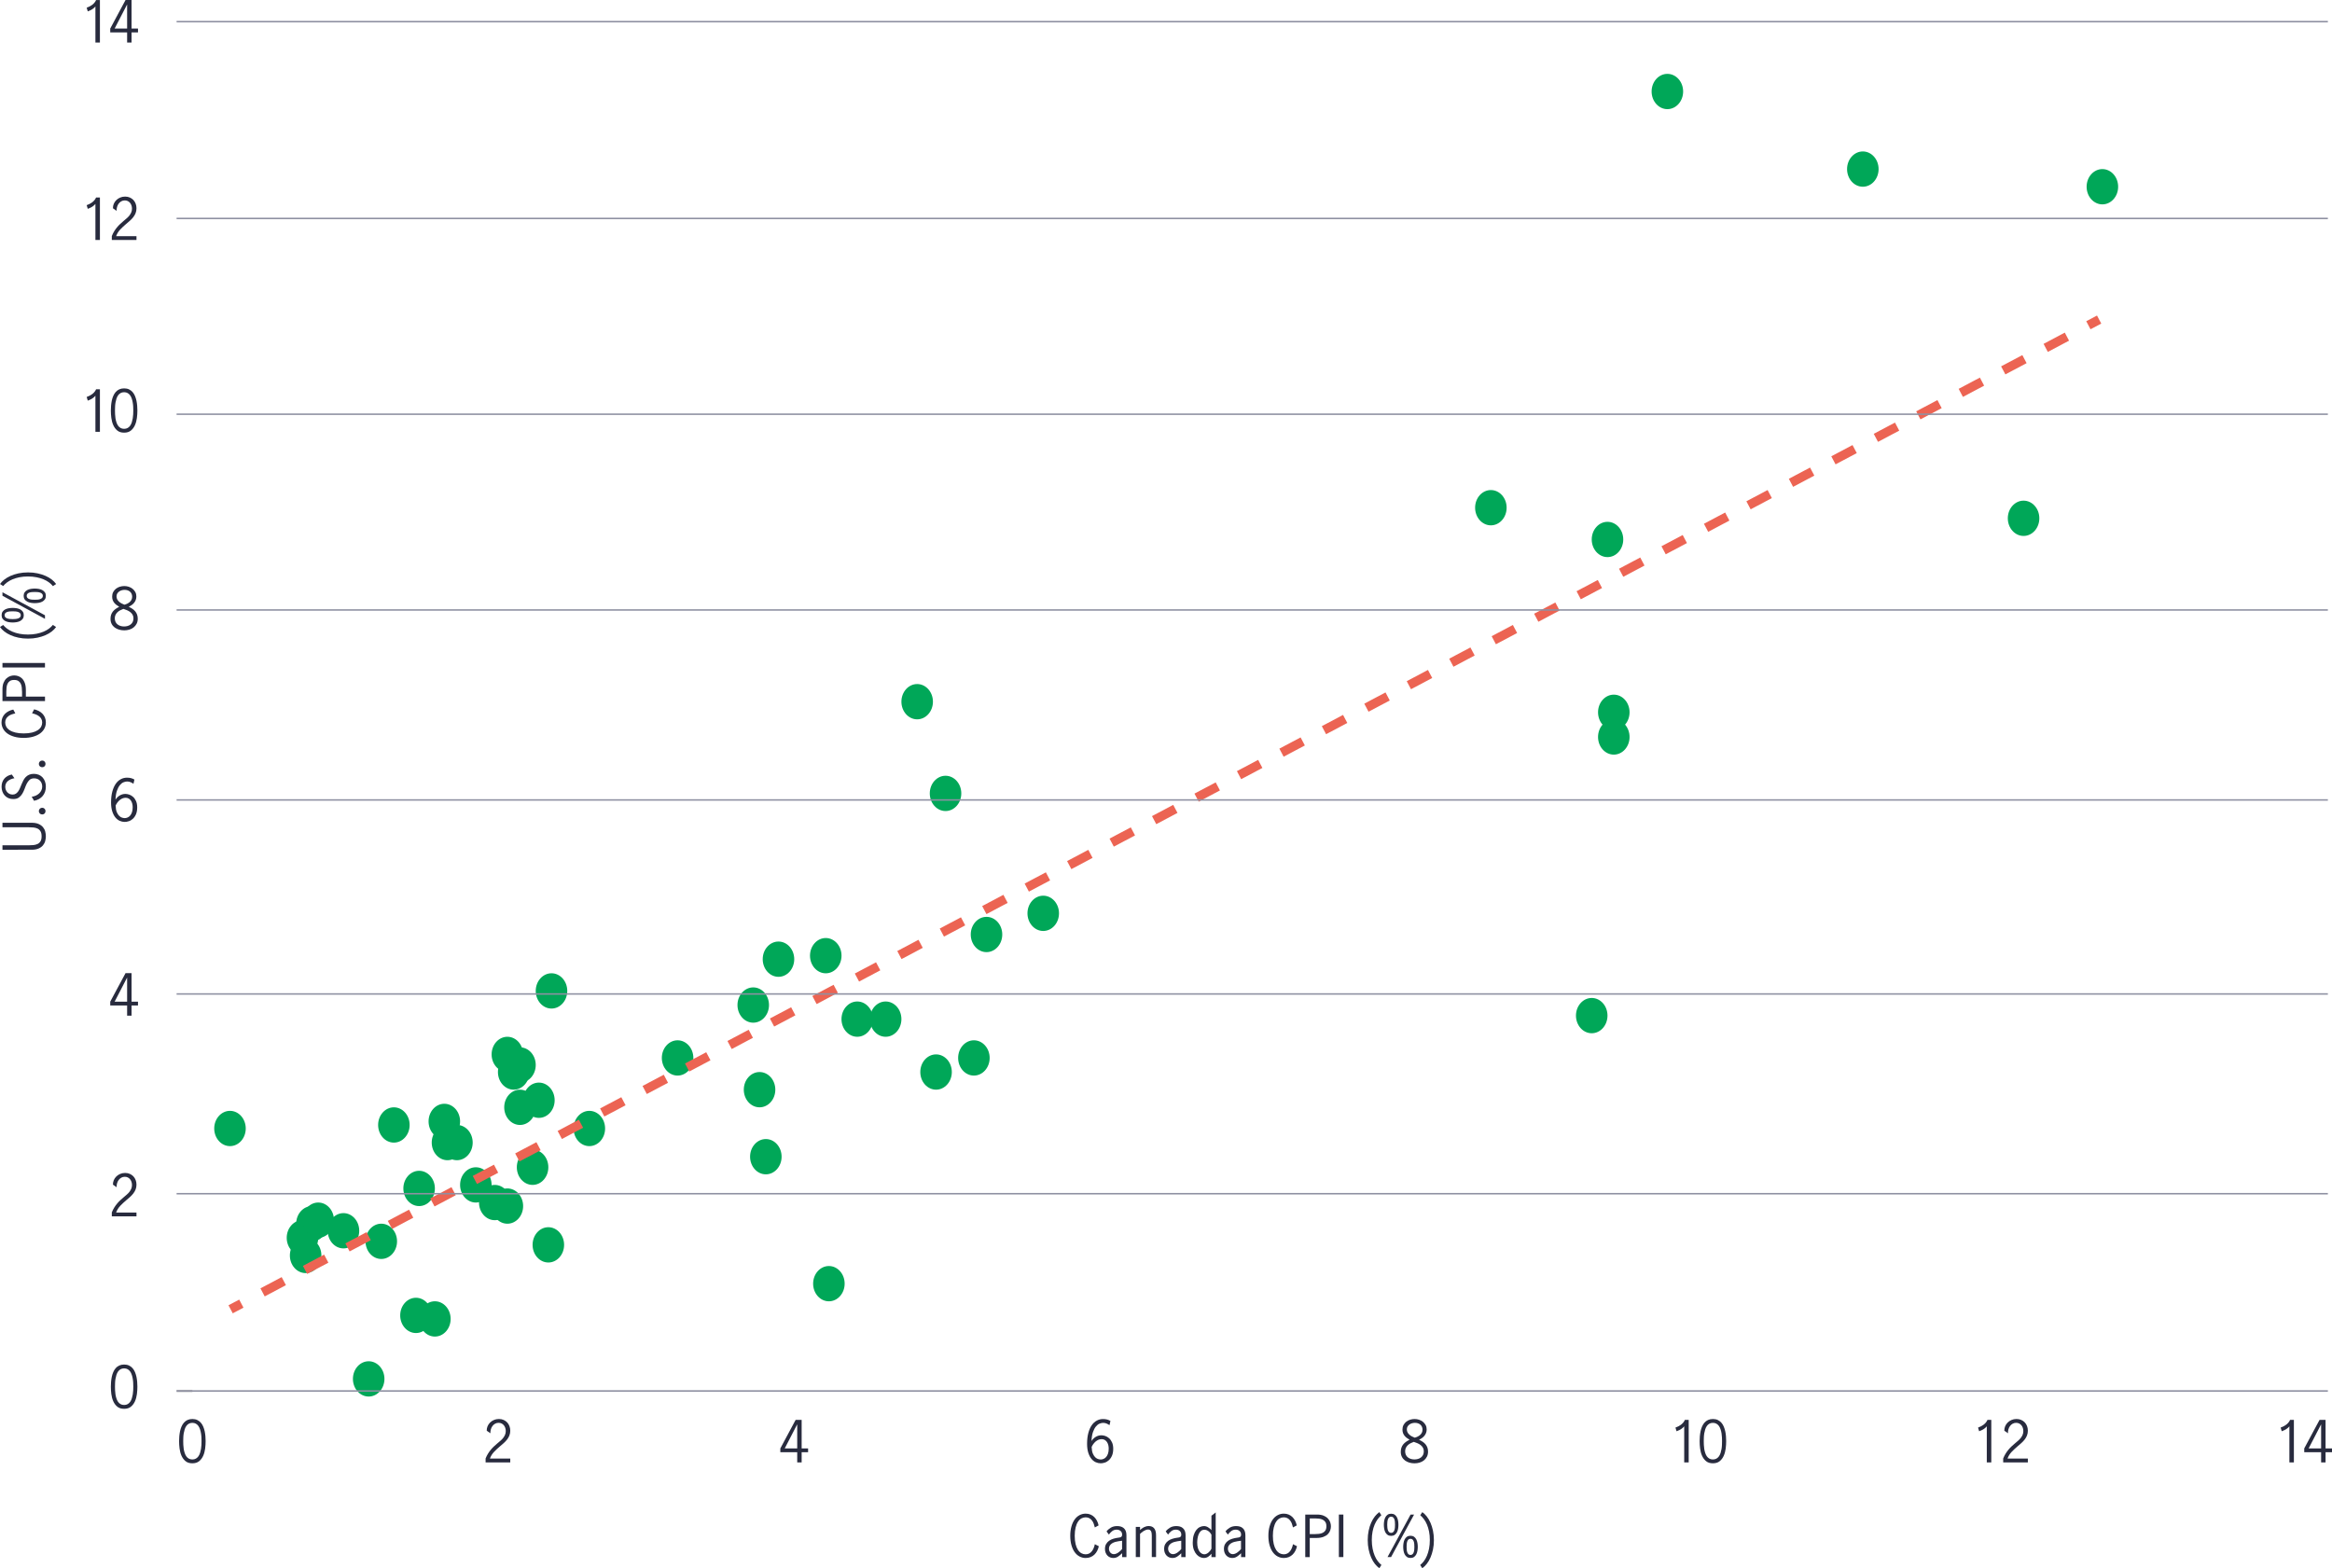 <?xml version="1.0" encoding="UTF-8"?><svg id="Layer_1" xmlns="http://www.w3.org/2000/svg" viewBox="0 0 767.89 516.39"><defs><style>.cls-1,.cls-2,.cls-3,.cls-4{fill:none;}.cls-1,.cls-3{stroke:#ec6453;stroke-miterlimit:10;stroke-width:3px;}.cls-5{fill:#00a758;}.cls-6{fill:#282b3e;}.cls-2{stroke:#bfbfbf;stroke-width:.75px;}.cls-2,.cls-4{stroke-linejoin:round;}.cls-3{stroke-dasharray:0 0 7.91 7.91;}.cls-4{stroke:#8e90a2;stroke-width:.5px;}</style></defs><line class="cls-2" x1="58.15" y1="458.02" x2="63.34" y2="458.02"/><ellipse class="cls-5" cx="308.23" cy="353.01" rx="5.19" ry="5.81"/><ellipse class="cls-5" cx="320.69" cy="348.37" rx="5.19" ry="5.81"/><ellipse class="cls-5" cx="529.32" cy="177.64" rx="5.19" ry="5.81"/><ellipse class="cls-5" cx="692.28" cy="61.49" rx="5.19" ry="5.81"/><ellipse class="cls-5" cx="531.4" cy="234.55" rx="5.19" ry="5.81"/><ellipse class="cls-5" cx="343.52" cy="300.75" rx="5.19" ry="5.81"/><ellipse class="cls-5" cx="531.4" cy="242.68" rx="5.19" ry="5.81"/><ellipse class="cls-5" cx="490.92" cy="167.18" rx="5.19" ry="5.81"/><ellipse class="cls-5" cx="549.04" cy="30.13" rx="5.19" ry="5.81"/><ellipse class="cls-5" cx="613.4" cy="55.68" rx="5.19" ry="5.81"/><ellipse class="cls-5" cx="666.33" cy="170.67" rx="5.19" ry="5.81"/><ellipse class="cls-5" cx="524.13" cy="334.43" rx="5.19" ry="5.81"/><ellipse class="cls-5" cx="291.63" cy="335.59" rx="5.19" ry="5.81"/><ellipse class="cls-5" cx="248.03" cy="330.95" rx="5.19" ry="5.81"/><ellipse class="cls-5" cx="282.28" cy="335.59" rx="5.19" ry="5.81"/><ellipse class="cls-5" cx="272.94" cy="422.7" rx="5.19" ry="5.81"/><ellipse class="cls-5" cx="271.91" cy="314.69" rx="5.19" ry="5.81"/><ellipse class="cls-5" cx="256.34" cy="315.85" rx="5.19" ry="5.81"/><ellipse class="cls-5" cx="324.84" cy="307.72" rx="5.19" ry="5.81"/><ellipse class="cls-5" cx="311.35" cy="261.26" rx="5.19" ry="5.81"/><ellipse class="cls-5" cx="250.11" cy="358.82" rx="5.19" ry="5.81"/><ellipse class="cls-5" cx="171.22" cy="364.63" rx="5.19" ry="5.81"/><ellipse class="cls-5" cx="146.31" cy="369.27" rx="5.19" ry="5.81"/><ellipse class="cls-5" cx="75.73" cy="371.6" rx="5.19" ry="5.81"/><ellipse class="cls-5" cx="150.46" cy="376.24" rx="5.19" ry="5.81"/><ellipse class="cls-5" cx="171.22" cy="350.69" rx="5.19" ry="5.81"/><ellipse class="cls-5" cx="102.72" cy="402.96" rx="5.19" ry="5.81"/><ellipse class="cls-5" cx="113.1" cy="405.28" rx="5.19" ry="5.81"/><ellipse class="cls-5" cx="194.06" cy="371.6" rx="5.19" ry="5.81"/><ellipse class="cls-5" cx="223.12" cy="348.37" rx="5.19" ry="5.81"/><ellipse class="cls-5" cx="99.6" cy="407.6" rx="5.19" ry="5.81"/><ellipse class="cls-5" cx="252.18" cy="380.89" rx="5.19" ry="5.81"/><ellipse class="cls-5" cx="167.07" cy="397.15" rx="5.19" ry="5.81"/><ellipse class="cls-5" cx="169.15" cy="353.01" rx="5.19" ry="5.81"/><ellipse class="cls-5" cx="167.07" cy="347.21" rx="5.19" ry="5.81"/><ellipse class="cls-5" cx="147.35" cy="376.24" rx="5.19" ry="5.81"/><ellipse class="cls-5" cx="181.6" cy="326.3" rx="5.19" ry="5.81"/><ellipse class="cls-5" cx="121.4" cy="454.06" rx="5.19" ry="5.81"/><ellipse class="cls-5" cx="129.7" cy="370.44" rx="5.19" ry="5.81"/><ellipse class="cls-5" cx="180.56" cy="409.92" rx="5.19" ry="5.81"/><ellipse class="cls-5" cx="177.45" cy="362.3" rx="5.19" ry="5.81"/><ellipse class="cls-5" cx="104.79" cy="401.79" rx="5.19" ry="5.81"/><ellipse class="cls-5" cx="125.55" cy="408.76" rx="5.19" ry="5.81"/><ellipse class="cls-5" cx="136.97" cy="433.15" rx="5.19" ry="5.81"/><ellipse class="cls-5" cx="143.2" cy="434.31" rx="5.19" ry="5.81"/><ellipse class="cls-5" cx="138.01" cy="391.34" rx="5.19" ry="5.81"/><ellipse class="cls-5" cx="156.69" cy="390.18" rx="5.19" ry="5.81"/><ellipse class="cls-5" cx="162.92" cy="395.99" rx="5.19" ry="5.81"/><ellipse class="cls-5" cx="175.37" cy="384.37" rx="5.19" ry="5.81"/><ellipse class="cls-5" cx="100.64" cy="413.41" rx="5.19" ry="5.81"/><ellipse class="cls-5" cx="302.01" cy="231.06" rx="5.19" ry="5.81"/><line class="cls-1" x1="75.94" y1="431.14" x2="79.47" y2="429.27"/><line class="cls-3" x1="86.46" y1="425.57" x2="684.18" y2="108.96"/><line class="cls-1" x1="687.67" y1="107.1" x2="691.21" y2="105.23"/><line class="cls-4" x1="58.15" y1="458.04" x2="766.53" y2="458.04"/><line class="cls-4" x1="58.15" y1="393.08" x2="766.53" y2="393.08"/><line class="cls-4" x1="58.15" y1="327.3" x2="766.53" y2="327.3"/><line class="cls-4" x1="58.15" y1="263.42" x2="766.53" y2="263.42"/><line class="cls-4" x1="58.15" y1="200.86" x2="766.53" y2="200.86"/><line class="cls-4" x1="58.15" y1="136.4" x2="766.53" y2="136.4"/><line class="cls-4" x1="58.15" y1="71.94" x2="766.53" y2="71.94"/><line class="cls-4" x1="58.15" y1="7.13" x2="766.53" y2="7.13"/><path class="cls-6" d="m63.34,481.85c-.92,0-1.67-.23-2.24-.7s-1.01-1.06-1.33-1.78c-.32-.72-.53-1.51-.64-2.36-.11-.85-.16-1.67-.16-2.45,0-.52.02-1.05.07-1.61.05-.56.13-1.11.24-1.65.11-.54.28-1.06.49-1.55s.48-.92.8-1.29c.32-.37.71-.66,1.17-.87s.99-.32,1.6-.32,1.15.11,1.6.32c.46.22.85.51,1.17.87.32.37.59.79.8,1.29s.37,1.01.49,1.55c.11.54.19,1.09.24,1.65.05.56.07,1.1.07,1.61,0,.78-.05,1.6-.16,2.45-.11.85-.32,1.64-.64,2.36-.32.72-.76,1.31-1.33,1.78s-1.32.7-2.24.7Zm0-1.26c.46,0,.85-.1,1.18-.29.33-.19.61-.45.83-.77s.4-.7.53-1.12c.13-.42.23-.85.31-1.3.07-.44.12-.89.14-1.33.02-.44.03-.85.03-1.22s0-.78-.03-1.22c-.02-.44-.06-.89-.14-1.33-.07-.44-.17-.88-.31-1.3-.13-.42-.31-.79-.53-1.12-.22-.32-.5-.58-.83-.77-.33-.19-.72-.29-1.18-.29s-.85.1-1.18.29c-.33.19-.61.45-.83.77-.22.32-.4.7-.53,1.12-.13.42-.23.85-.31,1.3-.07.44-.12.89-.13,1.33-.02.44-.03.85-.03,1.22s0,.78.03,1.22c.02.44.06.89.13,1.33.07.44.17.88.31,1.3.13.42.31.79.53,1.12s.5.58.83.77c.33.19.72.29,1.18.29Z"/><path class="cls-6" d="m40.87,463.91c-.92,0-1.67-.23-2.24-.7s-1.01-1.06-1.33-1.78c-.32-.72-.53-1.51-.64-2.36-.11-.85-.16-1.67-.16-2.45,0-.52.02-1.05.07-1.61.05-.56.13-1.11.24-1.65.11-.54.28-1.06.49-1.55s.48-.92.8-1.29c.32-.37.71-.66,1.17-.87s.99-.32,1.6-.32,1.15.11,1.6.32c.46.22.85.51,1.17.87.32.37.59.79.8,1.29s.37,1.01.49,1.55c.11.54.19,1.09.24,1.65.05.56.07,1.1.07,1.61,0,.78-.05,1.6-.16,2.45-.11.85-.32,1.64-.64,2.36-.32.72-.76,1.31-1.33,1.78s-1.32.7-2.24.7Zm0-1.26c.46,0,.85-.1,1.18-.29.33-.19.61-.45.83-.77s.4-.7.53-1.12c.13-.42.23-.85.31-1.3.07-.44.12-.89.14-1.33.02-.44.03-.85.03-1.22s0-.78-.03-1.22c-.02-.44-.06-.89-.14-1.33-.07-.44-.17-.88-.31-1.3-.13-.42-.31-.79-.53-1.12-.22-.32-.5-.58-.83-.77-.33-.19-.72-.29-1.18-.29s-.85.1-1.18.29c-.33.19-.61.45-.83.77-.22.32-.4.7-.53,1.12-.13.42-.23.85-.31,1.3-.07.44-.12.89-.13,1.33-.02.44-.03.85-.03,1.22s0,.78.03,1.22c.02.44.06.89.13,1.33.07.44.17.88.31,1.3.13.42.31.79.53,1.12s.5.58.83.77c.33.19.72.29,1.18.29Z"/><path class="cls-6" d="m36.81,399.26c.24-.6.51-1.14.81-1.62.3-.48.61-.92.95-1.31.33-.4.67-.76,1.03-1.09s.7-.64,1.05-.93c.38-.32.75-.63,1.09-.93.34-.29.64-.6.89-.93.25-.32.45-.67.6-1.03.15-.36.23-.76.23-1.21,0-.36-.05-.7-.16-1.03-.11-.33-.26-.62-.47-.87s-.45-.45-.74-.59c-.29-.14-.62-.22-.99-.22-.43,0-.82.1-1.17.3-.35.2-.64.46-.87.78s-.41.69-.52,1.1c-.11.41-.16.83-.14,1.26l-1.21-.85c-.01-.5.08-.99.27-1.45.19-.46.47-.87.83-1.23.36-.36.79-.64,1.28-.85.49-.21,1.03-.32,1.62-.32s1.08.1,1.54.3.85.47,1.18.81c.32.34.58.75.76,1.22.18.47.27.98.27,1.52,0,.59-.1,1.12-.29,1.6-.19.48-.45.92-.77,1.33-.32.41-.69.79-1.1,1.16-.41.37-.83.73-1.26,1.09-.67.56-1.31,1.16-1.92,1.8-.61.64-1.06,1.37-1.36,2.2h6.7v1.26h-8.12v-1.28Z"/><path class="cls-6" d="m36.3,329.84l5.04-9.4h1.98v9.4h2.12v1.26h-2.12v3.35h-1.46v-3.35h-5.56v-1.26Zm5.56,0v-7.87h-.04l-4.07,7.87h4.1Z"/><path class="cls-6" d="m38.07,263.27c.36-.56.82-1.01,1.38-1.34s1.18-.5,1.86-.5c.37,0,.78.08,1.23.22.45.15.87.4,1.26.74.39.34.72.8.98,1.37.26.57.4,1.27.4,2.1,0,.91-.14,1.67-.41,2.29s-.62,1.1-1.03,1.48c-.41.37-.85.64-1.34.79-.49.16-.93.23-1.34.23-.56,0-1.11-.12-1.65-.36-.53-.24-1.01-.62-1.43-1.13-.42-.52-.76-1.18-1.02-2-.26-.82-.39-1.79-.39-2.93,0-1.37.14-2.57.42-3.59.28-1.03.66-1.88,1.13-2.55.47-.67,1.03-1.18,1.67-1.51.64-.34,1.31-.5,2.02-.5.97,0,1.79.21,2.45.63l-.31,1.39c-.28-.2-.59-.38-.94-.53-.35-.15-.74-.23-1.16-.23-.36,0-.75.09-1.18.26-.43.17-.83.49-1.2.94s-.69,1.06-.96,1.82c-.27.76-.43,1.74-.48,2.92h.04Zm0,2.02c.04.92.17,1.66.41,2.2.24.54.52.95.83,1.23.31.28.63.47.95.55.32.08.59.13.81.13.28,0,.57-.06.88-.18.31-.12.6-.32.85-.59.26-.28.47-.64.64-1.11s.25-1.04.25-1.72c0-.37-.04-.74-.13-1.12-.09-.37-.23-.7-.42-1-.19-.29-.44-.53-.73-.71-.29-.18-.65-.27-1.05-.27-.38,0-.74.08-1.08.22-.34.15-.64.35-.92.58-.28.24-.52.52-.75.83-.22.31-.4.63-.55.95Z"/><path class="cls-6" d="m39.25,199.8c-.35-.2-.66-.41-.94-.63-.28-.22-.53-.46-.73-.72-.2-.26-.36-.56-.48-.88-.11-.32-.17-.7-.17-1.13,0-.55.11-1.04.34-1.48.23-.43.53-.79.9-1.09.37-.29.8-.52,1.29-.67.49-.15.98-.22,1.48-.22s.98.08,1.45.23c.47.16.9.38,1.27.68.37.3.67.66.9,1.08.23.42.34.9.34,1.44,0,.42-.07.8-.2,1.14-.13.34-.31.65-.53.93-.22.28-.49.52-.79.74-.31.22-.64.41-1,.58.43.2.83.43,1.2.67.37.24.68.52.94.83.26.31.46.67.61,1.06.15.4.23.85.23,1.37,0,.62-.12,1.18-.37,1.66-.25.48-.58.88-.99,1.21-.41.32-.89.57-1.42.73-.53.16-1.09.24-1.67.24s-1.14-.08-1.68-.23c-.55-.16-1.03-.39-1.45-.7-.42-.31-.76-.7-1.01-1.18-.25-.47-.38-1.04-.38-1.68,0-.52.07-.97.21-1.37.14-.4.33-.75.58-1.06.25-.31.55-.59.9-.84.35-.25.74-.48,1.17-.69Zm1.39.7c-.36.13-.71.29-1.05.46s-.65.39-.91.64-.48.54-.64.87c-.16.33-.24.71-.24,1.14s.08.83.24,1.17c.16.34.38.62.67.84.28.22.61.39.97.5.37.11.75.17,1.16.17s.8-.05,1.18-.16c.38-.11.71-.27,1-.5.29-.22.52-.5.68-.83s.25-.72.25-1.18-.1-.87-.3-1.21c-.2-.34-.46-.63-.77-.87s-.67-.44-1.07-.61-.79-.31-1.17-.43Zm.31-1.37c.32-.08.64-.2.95-.35.31-.15.58-.33.82-.54.24-.21.43-.46.58-.75.14-.29.22-.62.22-.99s-.06-.68-.19-.96c-.13-.28-.3-.52-.52-.71-.22-.19-.49-.34-.79-.44-.31-.1-.63-.15-.98-.15-.32,0-.65.04-.96.13-.32.09-.6.23-.85.41-.25.18-.46.41-.62.67-.16.27-.24.58-.24.95s.08.68.23.97c.16.29.36.54.61.77.25.22.53.42.85.58s.62.31.92.41Z"/><path class="cls-6" d="m31.42,130.34h-.04c-.05.06-.1.12-.16.18s-.13.13-.21.21c-.08.08-.18.17-.31.26-.25.2-.55.39-.88.55-.34.16-.64.29-.92.39l-.36-1.21c.32-.11.65-.25.96-.41s.6-.34.84-.52c.24-.18.48-.4.72-.67.24-.27.43-.58.58-.93h1.26v14h-1.48v-11.84Z"/><path class="cls-6" d="m40.87,142.47c-.92,0-1.67-.23-2.24-.7s-1.01-1.06-1.33-1.78c-.32-.72-.53-1.51-.64-2.36-.11-.85-.16-1.67-.16-2.45,0-.52.02-1.05.07-1.61.05-.56.13-1.11.24-1.65.11-.54.28-1.06.49-1.55s.48-.92.8-1.29c.32-.37.71-.66,1.17-.87s.99-.32,1.6-.32,1.15.11,1.6.32c.46.22.85.51,1.17.87.32.37.59.79.8,1.29s.37,1.01.49,1.55c.11.54.19,1.09.24,1.65.05.56.07,1.1.07,1.61,0,.78-.05,1.6-.16,2.45-.11.85-.32,1.64-.64,2.36-.32.72-.76,1.31-1.33,1.78s-1.32.7-2.24.7Zm0-1.26c.46,0,.85-.1,1.18-.29.33-.19.61-.45.83-.77s.4-.7.53-1.12c.13-.42.23-.85.31-1.3.07-.44.12-.89.14-1.33.02-.44.03-.85.03-1.22s0-.78-.03-1.22c-.02-.44-.06-.89-.14-1.33-.07-.44-.17-.88-.31-1.3-.13-.42-.31-.79-.53-1.12-.22-.32-.5-.58-.83-.77-.33-.19-.72-.29-1.18-.29s-.85.1-1.18.29c-.33.19-.61.45-.83.77-.22.32-.4.7-.53,1.12-.13.42-.23.85-.31,1.3-.07.44-.12.89-.13,1.33-.02.44-.03.85-.03,1.22s0,.78.03,1.22c.02.44.06.89.13,1.33.07.44.17.88.31,1.3.13.42.31.79.53,1.12s.5.58.83.77c.33.19.72.29,1.18.29Z"/><path class="cls-6" d="m31.42,67.18h-.04c-.05.06-.1.12-.16.18s-.13.13-.21.21c-.08.08-.18.17-.31.26-.25.2-.55.39-.88.55-.34.16-.64.29-.92.39l-.36-1.21c.32-.11.65-.25.96-.41s.6-.34.84-.52c.24-.18.48-.4.72-.67.24-.27.43-.58.58-.93h1.26v14h-1.48v-11.84Z"/><path class="cls-6" d="m36.81,77.75c.24-.6.51-1.14.81-1.62.3-.48.61-.92.95-1.31.33-.4.67-.76,1.03-1.09s.7-.64,1.05-.93c.38-.32.75-.63,1.09-.93.34-.29.64-.6.89-.93.25-.32.45-.67.6-1.03.15-.36.23-.76.23-1.21,0-.36-.05-.7-.16-1.03-.11-.33-.26-.62-.47-.87s-.45-.45-.74-.59c-.29-.14-.62-.22-.99-.22-.43,0-.82.1-1.17.3-.35.2-.64.46-.87.78s-.41.69-.52,1.1c-.11.41-.16.83-.14,1.26l-1.21-.85c-.01-.5.08-.99.27-1.45.19-.46.47-.87.83-1.23.36-.36.79-.64,1.28-.85.49-.21,1.03-.32,1.62-.32s1.08.1,1.54.3.85.47,1.18.81c.32.34.58.75.76,1.22.18.47.27.98.27,1.52,0,.59-.1,1.12-.29,1.6-.19.48-.45.92-.77,1.33-.32.41-.69.79-1.1,1.16-.41.37-.83.73-1.26,1.09-.67.56-1.31,1.16-1.92,1.8-.61.64-1.06,1.37-1.36,2.2h6.7v1.26h-8.12v-1.28Z"/><path class="cls-6" d="m31.42,2.16h-.04c-.05.06-.1.12-.16.18s-.13.13-.21.21c-.08.08-.18.17-.31.26-.25.2-.55.39-.88.55-.34.16-.64.29-.92.39l-.36-1.21c.32-.11.65-.25.96-.41s.6-.34.84-.52c.24-.18.48-.4.72-.67.24-.27.43-.58.58-.93h1.26v14h-1.48V2.16Z"/><path class="cls-6" d="m36.3,9.4L41.34,0h1.98v9.4h2.12v1.26h-2.12v3.35h-1.46v-3.35h-5.56v-1.26Zm5.56,0V1.53h-.04l-4.07,7.87h4.1Z"/><path class="cls-6" d="m159.89,480.28c.24-.6.51-1.14.81-1.62.3-.48.61-.92.95-1.31.33-.4.67-.76,1.03-1.09s.7-.64,1.05-.93c.38-.32.75-.63,1.09-.93.34-.29.64-.6.89-.93.25-.32.45-.67.6-1.03.15-.36.23-.76.23-1.21,0-.36-.05-.7-.16-1.03-.11-.33-.26-.62-.47-.87s-.45-.45-.74-.59c-.29-.14-.62-.22-.99-.22-.43,0-.82.1-1.17.3-.35.2-.64.46-.87.78s-.41.69-.52,1.1c-.11.41-.16.83-.14,1.26l-1.21-.85c-.01-.5.08-.99.27-1.45.19-.46.47-.87.83-1.23.36-.36.79-.64,1.28-.85.49-.21,1.03-.32,1.62-.32s1.08.1,1.54.3.85.47,1.18.81c.32.34.58.75.76,1.22.18.47.27.98.27,1.52,0,.59-.1,1.12-.29,1.6-.19.48-.45.92-.77,1.33-.32.41-.69.79-1.1,1.16-.41.37-.83.73-1.26,1.09-.67.56-1.31,1.16-1.92,1.8-.61.64-1.06,1.37-1.36,2.2h6.7v1.26h-8.12v-1.28Z"/><path class="cls-6" d="m256.95,476.95l5.04-9.4h1.98v9.4h2.12v1.26h-2.12v3.35h-1.46v-3.35h-5.56v-1.26Zm5.56,0v-7.87h-.04l-4.07,7.87h4.1Z"/><path class="cls-6" d="m359.46,474.47c.36-.56.82-1.01,1.38-1.34s1.18-.5,1.86-.5c.37,0,.78.08,1.23.22.45.15.87.4,1.26.74.39.34.72.8.98,1.37.26.57.4,1.27.4,2.1,0,.91-.14,1.67-.41,2.29s-.62,1.1-1.03,1.48c-.41.37-.85.64-1.34.79-.49.16-.93.23-1.34.23-.56,0-1.11-.12-1.65-.36-.53-.24-1.01-.62-1.43-1.13-.42-.52-.76-1.18-1.02-2-.26-.82-.39-1.79-.39-2.93,0-1.37.14-2.57.42-3.59.28-1.03.66-1.88,1.13-2.55.47-.67,1.03-1.18,1.67-1.51.64-.34,1.31-.5,2.02-.5.97,0,1.79.21,2.45.63l-.31,1.39c-.28-.2-.59-.38-.94-.53-.35-.15-.74-.23-1.16-.23-.36,0-.75.09-1.18.26-.43.17-.83.49-1.2.94s-.69,1.06-.96,1.82c-.27.76-.43,1.74-.48,2.92h.04Zm0,2.02c.04.92.17,1.66.41,2.2.24.54.52.95.83,1.23.31.28.63.47.95.55.32.08.59.13.81.13.28,0,.57-.06.88-.18.31-.12.6-.32.85-.59.26-.28.47-.64.64-1.11s.25-1.04.25-1.72c0-.37-.04-.74-.13-1.12-.09-.37-.23-.7-.42-1-.19-.29-.44-.53-.73-.71-.29-.18-.65-.27-1.05-.27-.38,0-.74.08-1.08.22-.34.15-.64.35-.92.58-.28.24-.52.52-.75.83-.22.31-.4.63-.55.95Z"/><path class="cls-6" d="m.81,279.83v-1.48h8.59c.54,0,1.07-.02,1.58-.07.52-.05.97-.17,1.38-.36s.73-.49.97-.88c.25-.4.37-.95.37-1.66s-.12-1.24-.37-1.65c-.25-.4-.57-.7-.97-.89-.4-.19-.86-.31-1.38-.36s-1.04-.07-1.58-.07H.81v-1.48h9.61c.94,0,1.71.14,2.31.41.61.28,1.09.63,1.44,1.06.35.43.6.91.73,1.44.13.53.2,1.04.2,1.53s-.07,1-.2,1.53c-.13.53-.38,1.01-.73,1.44-.35.43-.83.79-1.44,1.06-.61.28-1.38.41-2.31.41H.81Z"/><path class="cls-6" d="m13.9,268.19c-.31,0-.58-.1-.79-.31s-.32-.47-.32-.78.11-.58.32-.79c.22-.22.48-.32.79-.32s.57.11.78.32c.21.22.31.48.31.79s-.1.57-.31.78-.47.31-.78.31Z"/><path class="cls-6" d="m10.44,262.35c.47-.05.91-.16,1.33-.35.42-.19.79-.43,1.11-.73.32-.3.57-.64.75-1.03.18-.38.27-.8.27-1.24,0-.37-.06-.72-.18-1.05s-.3-.62-.53-.86c-.23-.25-.51-.44-.84-.58-.32-.14-.7-.21-1.12-.21-.62,0-1.12.17-1.49.5-.37.34-.67.76-.93,1.26-.25.5-.48,1.05-.69,1.65-.21.59-.47,1.14-.77,1.65-.3.5-.68.92-1.14,1.26s-1.08.5-1.85.5c-.59,0-1.12-.1-1.59-.31-.47-.21-.88-.5-1.21-.86s-.59-.79-.77-1.29c-.18-.49-.27-1.03-.27-1.6,0-1.04.3-1.92.89-2.64.59-.71,1.42-1.17,2.48-1.38l.86,1.22c-.42.07-.82.19-1.19.34-.37.16-.69.35-.96.58-.27.23-.48.51-.64.83-.16.32-.23.68-.23,1.07,0,.36.06.69.18,1,.12.31.29.58.5.81.22.23.47.42.77.55.3.13.62.2.97.2.43,0,.79-.1,1.09-.3.29-.2.55-.46.77-.77s.41-.68.58-1.09c.17-.41.34-.83.52-1.25s.38-.84.58-1.25c.21-.41.47-.77.77-1.09.31-.32.67-.58,1.11-.77.43-.2.95-.3,1.55-.3s1.16.1,1.66.31.91.5,1.25.88c.34.38.61.83.79,1.34.19.52.28,1.08.28,1.69s-.09,1.16-.26,1.67c-.17.51-.43.97-.76,1.37s-.74.74-1.22,1.02c-.49.28-1.04.47-1.65.59l-.77-1.35Z"/><path class="cls-6" d="m13.9,252.64c-.31,0-.58-.1-.79-.31s-.32-.47-.32-.78.11-.58.32-.79c.22-.22.48-.32.79-.32s.57.11.78.32c.21.22.31.48.31.79s-.1.57-.31.78-.47.31-.78.31Z"/><path class="cls-6" d="m11.23,233.57c.54.12,1.04.3,1.51.54.47.24.88.54,1.23.9.35.36.63.78.83,1.27s.3,1.03.3,1.63c0,.73-.17,1.41-.5,2.02-.33.62-.8,1.15-1.42,1.6-.62.45-1.38.8-2.29,1.06-.91.26-1.93.39-3.09.39s-2.18-.13-3.09-.39c-.91-.26-1.67-.61-2.29-1.06-.62-.45-1.09-.98-1.42-1.6-.33-.62-.5-1.29-.5-2.02,0-.59.1-1.12.3-1.59s.47-.89.82-1.24.76-.65,1.22-.89c.47-.24.98-.42,1.53-.54l.67,1.24c-.41.1-.81.22-1.21.36-.4.14-.75.33-1.06.57-.31.23-.57.52-.76.86s-.3.75-.3,1.23.12.95.35,1.39c.23.43.6.81,1.1,1.14s1.13.59,1.9.78c.77.19,1.68.29,2.74.29s1.98-.1,2.75-.29c.76-.19,1.39-.45,1.89-.78s.86-.71,1.1-1.14c.23-.43.35-.89.35-1.39,0-.46-.1-.85-.29-1.2-.19-.34-.44-.63-.76-.87-.31-.24-.67-.44-1.06-.59-.4-.16-.8-.28-1.22-.36l.67-1.31Z"/><path class="cls-6" d="m.81,230.86v-3.85c0-.88.12-1.61.37-2.2.25-.59.56-1.06.94-1.41.38-.35.79-.61,1.24-.76.45-.15.88-.23,1.29-.23.43,0,.88.07,1.33.22s.87.4,1.25.76c.38.37.69.86.93,1.49s.36,1.41.36,2.36v2.14h6.3v1.48H.81Zm6.44-3.11c0-.46-.03-.92-.08-1.38-.05-.46-.17-.88-.34-1.24-.17-.37-.43-.66-.77-.89s-.81-.34-1.4-.34-1.05.11-1.39.34-.6.52-.77.88c-.17.36-.29.77-.34,1.21-.05.45-.08.9-.08,1.34v1.71h5.18v-1.64Z"/><path class="cls-6" d="m.81,219.79v-1.48h14v1.48H.81Z"/><path class="cls-6" d="m18.47,206.47c-.36.52-.83,1.01-1.42,1.47-.59.46-1.28.87-2.07,1.21-.79.35-1.67.62-2.64.83s-2.01.31-3.12.31-2.16-.1-3.13-.31c-.97-.2-1.85-.48-2.64-.84-.79-.35-1.47-.76-2.05-1.22s-1.05-.94-1.4-1.45l1.03-.67c.35.42.78.82,1.3,1.21.52.38,1.12.72,1.8,1.01.68.29,1.45.52,2.29.68.85.17,1.77.25,2.78.25s1.98-.09,2.83-.26c.86-.17,1.63-.4,2.32-.69s1.29-.62,1.8-1.01c.51-.38.93-.79,1.25-1.21l1.06.68Z"/><path class="cls-6" d="m7.83,202.58c0,.47-.11.86-.33,1.17-.22.31-.51.56-.85.74-.35.18-.74.31-1.18.38-.44.07-.87.11-1.29.11s-.85-.04-1.28-.11-.83-.2-1.18-.38c-.35-.18-.64-.43-.86-.74-.22-.31-.33-.7-.33-1.17s.11-.86.33-1.17c.22-.31.51-.56.86-.74.35-.18.75-.31,1.18-.38.43-.07.86-.11,1.28-.11s.85.04,1.29.11c.44.07.83.2,1.18.38.35.18.63.43.85.74.22.31.33.7.33,1.17Zm-7.02-6.41v-1.15l14,7.58v1.17l-14-7.6Zm6.03,6.41c0-.28-.08-.5-.24-.67-.16-.17-.37-.3-.62-.39-.25-.09-.54-.15-.86-.18-.32-.03-.63-.04-.94-.04s-.63.01-.95.04c-.32.02-.6.08-.86.17-.25.09-.46.22-.62.39-.16.17-.24.4-.24.68s.08.5.24.67c.16.17.37.3.62.39.25.09.54.15.86.18.32.03.63.05.95.05s.63-.02.94-.05c.32-.03.6-.09.86-.18.25-.09.46-.22.62-.39.16-.17.24-.39.24-.67Zm8.26-6.37c0,.47-.11.86-.33,1.17s-.51.56-.86.74c-.35.18-.74.31-1.18.38-.44.07-.87.11-1.29.11s-.85-.04-1.28-.11c-.43-.07-.83-.2-1.18-.38-.35-.18-.64-.43-.86-.74-.22-.31-.33-.7-.33-1.17s.11-.86.33-1.17c.22-.31.51-.56.86-.74.35-.18.75-.31,1.18-.38.43-.07.86-.11,1.28-.11s.85.04,1.29.11c.44.07.83.2,1.18.38.35.18.63.43.86.74.22.31.33.7.33,1.17Zm-.99,0c0-.28-.08-.5-.24-.67-.16-.17-.37-.3-.62-.39s-.54-.15-.85-.18c-.32-.03-.63-.04-.95-.04s-.63.01-.94.04c-.32.02-.6.08-.86.17s-.46.22-.62.39-.24.4-.24.68.08.5.24.67c.16.17.37.3.62.39s.54.15.86.18c.32.03.63.04.94.04s.63-.02.95-.04.6-.09.85-.18.46-.22.62-.39c.16-.17.24-.39.24-.67Z"/><path class="cls-6" d="m17.41,193c-.32-.42-.74-.82-1.25-1.21-.51-.38-1.11-.72-1.8-1.01s-1.46-.52-2.32-.69c-.86-.17-1.8-.26-2.83-.26s-1.93.08-2.78.25c-.85.17-1.61.4-2.29.68-.68.29-1.28.62-1.8,1.01-.52.38-.95.79-1.3,1.21l-1.03-.67c.35-.5.81-.99,1.4-1.45s1.27-.87,2.05-1.22c.79-.35,1.67-.63,2.64-.84.97-.2,2.02-.31,3.13-.31s2.16.1,3.12.31,1.84.48,2.64.83c.79.35,1.48.75,2.07,1.22.59.46,1.06.95,1.42,1.47l-1.06.68Z"/><path class="cls-6" d="m464.14,474.09c-.35-.2-.66-.41-.95-.63-.28-.22-.53-.46-.73-.72-.21-.26-.36-.56-.48-.88s-.17-.7-.17-1.13c0-.55.11-1.04.34-1.48.23-.43.53-.79.9-1.09.37-.29.8-.52,1.29-.67.49-.15.98-.22,1.48-.22s.98.08,1.45.23c.47.16.9.38,1.27.68.37.3.67.66.9,1.08s.34.9.34,1.44c0,.42-.07.8-.2,1.14-.13.34-.31.65-.53.93-.22.28-.49.52-.79.74s-.64.41-1,.58c.43.2.83.43,1.2.67.37.24.68.52.94.83.26.31.46.67.61,1.06.15.4.22.85.22,1.37,0,.62-.12,1.18-.37,1.66-.25.48-.58.88-.99,1.21-.41.32-.89.57-1.42.73-.53.16-1.09.24-1.67.24s-1.14-.08-1.68-.23c-.55-.16-1.03-.39-1.45-.7-.42-.31-.76-.7-1.01-1.18-.25-.47-.38-1.04-.38-1.68,0-.52.07-.97.21-1.37.14-.4.33-.75.58-1.06.25-.31.55-.59.9-.84.35-.25.74-.48,1.17-.69Zm1.39.7c-.36.13-.71.29-1.05.46s-.65.39-.91.64c-.26.25-.48.54-.64.87-.16.33-.24.71-.24,1.14s.08.83.24,1.17c.16.34.38.62.67.84.28.22.61.39.97.5.37.11.75.17,1.16.17s.8-.05,1.18-.16c.38-.11.71-.27,1-.5s.52-.5.68-.83.25-.72.25-1.18-.1-.87-.3-1.21c-.2-.34-.46-.63-.77-.87-.32-.24-.67-.44-1.07-.61-.4-.17-.79-.31-1.17-.43Zm.31-1.37c.32-.08.64-.2.95-.35.31-.15.58-.33.82-.54.24-.21.43-.46.58-.75.14-.29.22-.62.22-.99s-.06-.68-.19-.96c-.13-.28-.3-.52-.52-.71-.22-.19-.49-.34-.79-.44-.31-.1-.63-.15-.98-.15-.32,0-.65.04-.96.13-.32.09-.6.23-.86.41-.25.18-.46.41-.62.67-.16.27-.24.58-.24.95s.08.68.23.97.36.54.61.77.53.42.85.58c.31.17.62.31.92.41Z"/><path class="cls-6" d="m361.83,509.16c-.12.54-.3,1.04-.54,1.51-.24.47-.54.88-.9,1.23-.36.35-.78.63-1.27.83s-1.03.3-1.63.3c-.73,0-1.41-.17-2.02-.5-.62-.33-1.15-.8-1.6-1.42-.45-.62-.8-1.38-1.06-2.29-.26-.91-.39-1.93-.39-3.09s.13-2.18.39-3.09c.26-.91.61-1.67,1.06-2.29.45-.62.98-1.09,1.6-1.42.62-.33,1.29-.5,2.02-.5.59,0,1.12.1,1.59.3s.89.47,1.24.82.65.76.89,1.22c.24.47.42.98.54,1.53l-1.24.67c-.1-.41-.22-.81-.36-1.21-.14-.4-.33-.75-.57-1.06-.23-.31-.52-.57-.86-.76s-.75-.3-1.23-.3-.95.12-1.39.35c-.43.23-.81.6-1.14,1.1s-.59,1.13-.78,1.9c-.19.77-.29,1.68-.29,2.74s.1,1.98.29,2.75c.19.76.45,1.39.78,1.89s.71.86,1.14,1.1c.43.23.89.35,1.39.35.46,0,.85-.1,1.2-.29.34-.19.63-.44.87-.76.24-.31.44-.67.59-1.06.16-.4.28-.8.36-1.22l1.31.67Z"/><path class="cls-6" d="m369.48,511.48c-.42.42-.86.78-1.32,1.09-.46.31-.99.46-1.58.46-.35,0-.69-.06-1.02-.19s-.62-.31-.87-.57-.46-.56-.61-.94c-.16-.37-.23-.8-.23-1.28,0-.62.12-1.16.37-1.59.25-.44.57-.8.98-1.09.41-.29.87-.51,1.39-.67.52-.16,1.06-.28,1.63-.35l.31-.04c.34-.04.58-.13.74-.28.16-.15.23-.38.23-.69,0-.5-.17-.9-.5-1.2-.34-.29-.77-.44-1.31-.44-.58,0-1.07.17-1.49.5-.42.33-.77.71-1.06,1.12l-.77-1.04c.38-.5.87-.92,1.45-1.26s1.27-.5,2.05-.5c.41,0,.8.05,1.16.15.37.1.69.27.98.51s.51.55.67.94.24.85.24,1.4v7.22h-1.42v-1.26Zm0-4.12h-.05l-1.15.16c-.35.05-.71.13-1.07.23-.37.11-.7.26-1,.44-.3.19-.55.43-.75.72-.2.29-.3.65-.3,1.05,0,.23.04.45.11.67.07.22.18.41.32.58.14.17.31.3.51.41.2.1.42.15.68.15.23,0,.46-.04.71-.14.25-.09.49-.21.72-.37.23-.16.46-.34.68-.54.22-.2.41-.41.59-.63v-2.74Z"/><path class="cls-6" d="m374,502.8h1.4v1.03c.18-.16.37-.31.57-.48.2-.16.41-.3.65-.42s.49-.22.76-.3c.27-.08.56-.12.87-.12.34,0,.65.05.94.15.29.1.55.27.77.5.22.23.4.55.52.94.13.39.19.87.19,1.45v7.18h-1.4v-7.07c0-.22-.01-.44-.04-.67s-.07-.45-.15-.65c-.08-.2-.2-.36-.36-.49s-.39-.19-.68-.19c-.25,0-.51.05-.76.15-.26.1-.5.22-.74.37-.23.14-.45.3-.64.47-.19.17-.36.32-.5.45v7.63h-1.4v-9.94Z"/><path class="cls-6" d="m388.96,511.48c-.42.42-.86.78-1.32,1.09-.46.31-.99.46-1.58.46-.35,0-.69-.06-1.02-.19s-.62-.31-.87-.57-.46-.56-.61-.94c-.16-.37-.23-.8-.23-1.28,0-.62.12-1.16.37-1.59.25-.44.57-.8.98-1.09.41-.29.87-.51,1.39-.67.52-.16,1.06-.28,1.63-.35l.31-.04c.34-.04.58-.13.74-.28.16-.15.23-.38.23-.69,0-.5-.17-.9-.5-1.2s-.77-.44-1.31-.44c-.58,0-1.07.17-1.49.5-.42.33-.77.71-1.06,1.12l-.77-1.04c.38-.5.87-.92,1.45-1.26s1.27-.5,2.05-.5c.41,0,.8.05,1.16.15.37.1.69.27.97.51.28.24.51.55.67.94.16.38.24.85.24,1.4v7.22h-1.42v-1.26Zm0-4.12h-.05l-1.15.16c-.35.05-.71.13-1.07.23-.37.11-.7.26-1,.44-.3.19-.55.43-.75.72-.2.29-.3.65-.3,1.05,0,.23.04.45.11.67.07.22.18.41.32.58.14.17.31.3.51.41.2.1.42.15.68.15.23,0,.46-.04.71-.14.25-.09.49-.21.72-.37.23-.16.46-.34.68-.54.22-.2.41-.41.59-.63v-2.74Z"/><path class="cls-6" d="m398.93,511.6c-.34.42-.71.76-1.11,1.03-.4.26-.88.4-1.43.4-.34,0-.71-.08-1.13-.25-.42-.17-.82-.45-1.19-.85-.37-.4-.68-.92-.94-1.56-.25-.64-.38-1.44-.38-2.4s.11-1.8.33-2.49c.22-.69.51-1.25.86-1.69.35-.44.75-.76,1.19-.96.44-.2.87-.31,1.3-.31.48,0,.93.13,1.36.4.43.26.8.57,1.12.92v-4.73l1.4-1.08v14.72h-1.4v-1.13Zm0-6.21c-.11-.2-.24-.41-.4-.6-.16-.2-.33-.38-.53-.53-.2-.16-.41-.28-.65-.38-.23-.1-.48-.14-.75-.14-.49,0-.89.15-1.2.44-.31.29-.55.66-.72,1.09-.17.43-.29.89-.36,1.38-.07.49-.1.92-.1,1.29,0,.73.08,1.34.23,1.84.16.49.35.89.58,1.19.23.3.49.52.76.65.28.13.53.2.77.2s.49-.06.73-.17c.23-.11.46-.26.67-.44s.4-.38.56-.59c.16-.22.29-.43.39-.65v-4.55Z"/><path class="cls-6" d="m408.65,511.48c-.42.42-.86.78-1.32,1.09s-.99.46-1.58.46c-.35,0-.69-.06-1.02-.19s-.62-.31-.87-.57-.46-.56-.61-.94c-.16-.37-.23-.8-.23-1.28,0-.62.12-1.16.37-1.59.25-.44.57-.8.98-1.09s.87-.51,1.39-.67c.52-.16,1.07-.28,1.63-.35l.31-.04c.34-.04.58-.13.74-.28.16-.15.23-.38.23-.69,0-.5-.17-.9-.5-1.2s-.77-.44-1.31-.44c-.58,0-1.07.17-1.49.5-.42.33-.77.71-1.06,1.12l-.77-1.04c.38-.5.87-.92,1.45-1.26.58-.34,1.27-.5,2.05-.5.41,0,.8.05,1.17.15.37.1.69.27.97.51.28.24.51.55.67.94.16.38.24.85.24,1.4v7.22h-1.42v-1.26Zm0-4.12h-.05l-1.15.16c-.35.05-.71.13-1.07.23-.37.11-.7.26-1,.44-.3.19-.55.43-.75.72-.2.29-.3.65-.3,1.05,0,.23.04.45.11.67.07.22.18.41.32.58.14.17.31.3.51.41.2.1.42.15.67.15.23,0,.46-.04.71-.14.25-.09.49-.21.72-.37.23-.16.46-.34.68-.54.22-.2.41-.41.59-.63v-2.74Z"/><path class="cls-6" d="m427.08,509.16c-.12.54-.3,1.04-.54,1.51-.24.47-.54.88-.9,1.23-.36.35-.78.63-1.27.83-.49.2-1.03.3-1.63.3-.73,0-1.41-.17-2.03-.5s-1.15-.8-1.6-1.42c-.45-.62-.8-1.38-1.06-2.29s-.39-1.93-.39-3.09.13-2.18.39-3.09.61-1.67,1.06-2.29c.45-.62.98-1.09,1.6-1.42s1.29-.5,2.03-.5c.59,0,1.12.1,1.59.3.47.2.89.47,1.24.82.35.35.65.76.89,1.22s.42.98.54,1.53l-1.24.67c-.1-.41-.22-.81-.36-1.21-.14-.4-.33-.75-.57-1.06-.23-.31-.52-.57-.86-.76s-.75-.3-1.23-.3-.95.12-1.39.35c-.43.23-.81.6-1.14,1.1s-.59,1.13-.78,1.9c-.19.77-.29,1.68-.29,2.74s.1,1.98.29,2.75.45,1.39.78,1.89.71.86,1.14,1.1c.43.23.89.35,1.39.35.46,0,.85-.1,1.2-.29.34-.19.63-.44.87-.76.24-.31.44-.67.59-1.06.16-.4.28-.8.36-1.22l1.31.67Z"/><path class="cls-6" d="m429.8,498.73h3.85c.88,0,1.61.12,2.2.37s1.06.56,1.41.94c.35.38.61.79.76,1.24s.23.88.23,1.29c0,.43-.07.88-.22,1.33-.14.46-.4.87-.76,1.25s-.86.69-1.49.93-1.41.36-2.36.36h-2.14v6.3h-1.48v-14Zm3.11,6.44c.46,0,.92-.03,1.38-.08.46-.05.88-.17,1.24-.34.37-.17.66-.43.89-.77.23-.34.34-.81.34-1.4s-.11-1.05-.34-1.39c-.23-.34-.52-.6-.88-.77-.36-.17-.77-.29-1.21-.34-.45-.05-.9-.08-1.34-.08h-1.71v5.18h1.64Z"/><path class="cls-6" d="m440.87,498.73h1.48v14h-1.48v-14Z"/><path class="cls-6" d="m454.19,516.39c-.52-.36-1-.83-1.47-1.42-.46-.59-.87-1.28-1.21-2.07-.35-.79-.62-1.67-.83-2.64s-.31-2.01-.31-3.12.1-2.16.31-3.13c.2-.97.48-1.85.84-2.64.35-.79.76-1.47,1.22-2.05s.95-1.05,1.45-1.4l.67,1.03c-.42.35-.82.78-1.21,1.3-.38.52-.72,1.12-1.01,1.8-.29.68-.52,1.45-.68,2.29-.17.85-.25,1.77-.25,2.78s.09,1.98.26,2.83c.17.86.4,1.63.69,2.32s.62,1.29,1.01,1.8c.38.51.79.93,1.21,1.25l-.68,1.06Z"/><path class="cls-6" d="m458.08,505.75c-.47,0-.86-.11-1.17-.33-.31-.22-.56-.51-.74-.85-.18-.35-.31-.74-.38-1.18-.07-.44-.11-.87-.11-1.29s.04-.85.11-1.28c.07-.43.2-.83.38-1.18.18-.35.43-.64.74-.86.31-.22.7-.33,1.17-.33s.86.11,1.17.33c.31.22.56.51.74.86.18.35.31.75.38,1.18s.11.86.11,1.28-.04.85-.11,1.29c-.07.44-.2.83-.38,1.18s-.43.63-.74.85c-.31.22-.7.33-1.17.33Zm0-.99c.28,0,.5-.08.67-.24s.3-.37.39-.62c.09-.25.15-.54.18-.86.03-.32.04-.63.04-.94s-.01-.63-.04-.95c-.02-.32-.08-.6-.17-.86-.09-.25-.22-.46-.39-.62-.17-.16-.4-.24-.68-.24s-.5.08-.67.24c-.17.16-.3.37-.39.62-.09.25-.15.54-.18.86-.03.32-.05.63-.05.95s.02.63.05.94c.03.32.09.6.18.86s.22.46.39.62.39.24.67.24Zm6.41-6.03h1.15l-7.58,14h-1.17l7.6-14Zm-.04,14.29c-.47,0-.86-.11-1.17-.33-.31-.22-.56-.51-.74-.86-.18-.35-.31-.74-.38-1.18-.07-.44-.11-.87-.11-1.29s.04-.85.11-1.28c.07-.43.2-.83.38-1.18.18-.35.43-.64.74-.86.31-.22.7-.33,1.17-.33s.86.11,1.17.33c.31.22.56.51.74.86.18.35.31.75.38,1.18.07.43.11.86.11,1.28s-.04.85-.11,1.29c-.07.44-.2.83-.38,1.18-.18.35-.43.63-.74.86s-.7.33-1.17.33Zm0-.99c.28,0,.5-.08.67-.24s.3-.37.39-.62.15-.54.18-.85c.03-.32.04-.63.04-.95s-.01-.63-.04-.94c-.02-.32-.08-.6-.17-.86s-.22-.46-.39-.62-.4-.24-.68-.24-.5.08-.67.24-.3.37-.39.62-.15.54-.18.86c-.03.32-.04.63-.04.94s.02.63.04.95c.03.32.09.6.18.85s.22.46.39.62.39.24.67.24Z"/><path class="cls-6" d="m467.65,515.33c.42-.32.82-.74,1.21-1.25.38-.51.72-1.11,1.01-1.8s.52-1.46.69-2.32c.17-.86.26-1.8.26-2.83s-.08-1.93-.25-2.78c-.17-.85-.4-1.61-.68-2.29-.29-.68-.62-1.28-1.01-1.8-.38-.52-.79-.95-1.21-1.3l.67-1.03c.5.35.99.81,1.45,1.4s.87,1.27,1.22,2.05c.35.79.63,1.67.84,2.64.2.97.31,2.02.31,3.13s-.1,2.16-.31,3.12-.48,1.84-.83,2.64c-.35.79-.75,1.48-1.22,2.07-.46.59-.95,1.06-1.47,1.42l-.68-1.06Z"/><path class="cls-6" d="m554.58,469.71h-.04c-.05.06-.1.12-.16.18l-.21.21c-.08.08-.18.17-.31.26-.25.2-.55.39-.88.55-.34.16-.64.29-.92.39l-.36-1.21c.32-.11.64-.25.96-.41.32-.17.6-.34.84-.52.24-.18.48-.4.72-.67.24-.27.43-.58.58-.93h1.26v14h-1.48v-11.84Z"/><path class="cls-6" d="m564.03,481.85c-.92,0-1.67-.23-2.24-.7-.57-.47-1.01-1.06-1.33-1.78-.32-.72-.53-1.51-.64-2.36-.11-.85-.16-1.67-.16-2.45,0-.52.02-1.05.07-1.61.05-.56.13-1.11.24-1.65s.28-1.06.49-1.55.48-.92.8-1.29.71-.66,1.17-.87.99-.32,1.6-.32,1.15.11,1.6.32.85.51,1.17.87.59.79.8,1.29.37,1.01.49,1.55.2,1.09.24,1.65c.05.56.07,1.1.07,1.61,0,.78-.05,1.6-.16,2.45-.11.85-.32,1.64-.64,2.36-.32.72-.76,1.31-1.33,1.78-.57.47-1.32.7-2.24.7Zm0-1.26c.46,0,.85-.1,1.18-.29.33-.19.61-.45.83-.77.22-.32.4-.7.53-1.12.13-.42.23-.85.31-1.3.07-.44.12-.89.13-1.33.02-.44.03-.85.03-1.22s0-.78-.03-1.22c-.02-.44-.06-.89-.13-1.33-.07-.44-.17-.88-.31-1.3-.13-.42-.31-.79-.53-1.12-.22-.32-.5-.58-.83-.77-.33-.19-.72-.29-1.18-.29s-.85.1-1.18.29c-.33.19-.61.45-.83.77-.22.32-.4.7-.53,1.12-.13.42-.23.85-.31,1.3-.07.44-.12.89-.13,1.33-.02.44-.03.85-.03,1.22s0,.78.03,1.22c.02.44.06.89.13,1.33.07.44.17.88.31,1.3.13.42.31.79.53,1.12.22.32.5.58.83.77.33.19.72.29,1.18.29Z"/><path class="cls-6" d="m654.22,469.71h-.04c-.05.06-.1.12-.16.18l-.21.21c-.08.08-.18.17-.31.26-.25.2-.55.39-.88.55-.34.16-.64.29-.92.39l-.36-1.21c.32-.11.64-.25.96-.41.32-.17.6-.34.84-.52.24-.18.48-.4.72-.67.24-.27.43-.58.58-.93h1.26v14h-1.48v-11.84Z"/><path class="cls-6" d="m659.61,480.28c.24-.6.51-1.14.81-1.62.3-.48.62-.92.95-1.31.33-.4.67-.76,1.03-1.09.35-.33.7-.64,1.05-.93.38-.32.75-.63,1.09-.93.34-.29.64-.6.89-.93.25-.32.45-.67.6-1.03.15-.36.22-.76.22-1.21,0-.36-.05-.7-.16-1.03-.11-.33-.26-.62-.47-.87s-.45-.45-.74-.59c-.29-.14-.62-.22-.99-.22-.43,0-.82.1-1.17.3-.35.2-.64.46-.87.78-.23.32-.41.69-.52,1.1-.11.41-.16.83-.13,1.26l-1.21-.85c-.01-.5.08-.99.27-1.45.19-.46.47-.87.83-1.23.36-.36.79-.64,1.28-.85s1.03-.32,1.62-.32,1.08.1,1.54.3.85.47,1.18.81c.32.34.58.75.76,1.22.18.47.27.98.27,1.52,0,.59-.1,1.12-.29,1.6-.19.48-.45.92-.77,1.33-.32.41-.69.79-1.1,1.16s-.83.73-1.26,1.09c-.67.56-1.31,1.16-1.92,1.8-.61.64-1.06,1.37-1.36,2.2h6.7v1.26h-8.12v-1.28Z"/><path class="cls-6" d="m753.87,469.71h-.04c-.05.06-.1.12-.16.18s-.13.13-.21.21c-.08.08-.18.17-.32.26-.25.2-.55.39-.88.55-.34.16-.64.29-.92.39l-.36-1.21c.32-.11.65-.25.96-.41.32-.17.6-.34.84-.52.24-.18.48-.4.72-.67.24-.27.43-.58.58-.93h1.26v14h-1.48v-11.84Z"/><path class="cls-6" d="m758.75,476.95l5.04-9.4h1.98v9.4h2.12v1.26h-2.12v3.35h-1.46v-3.35h-5.56v-1.26Zm5.56,0v-7.87h-.04l-4.07,7.87h4.1Z"/></svg>